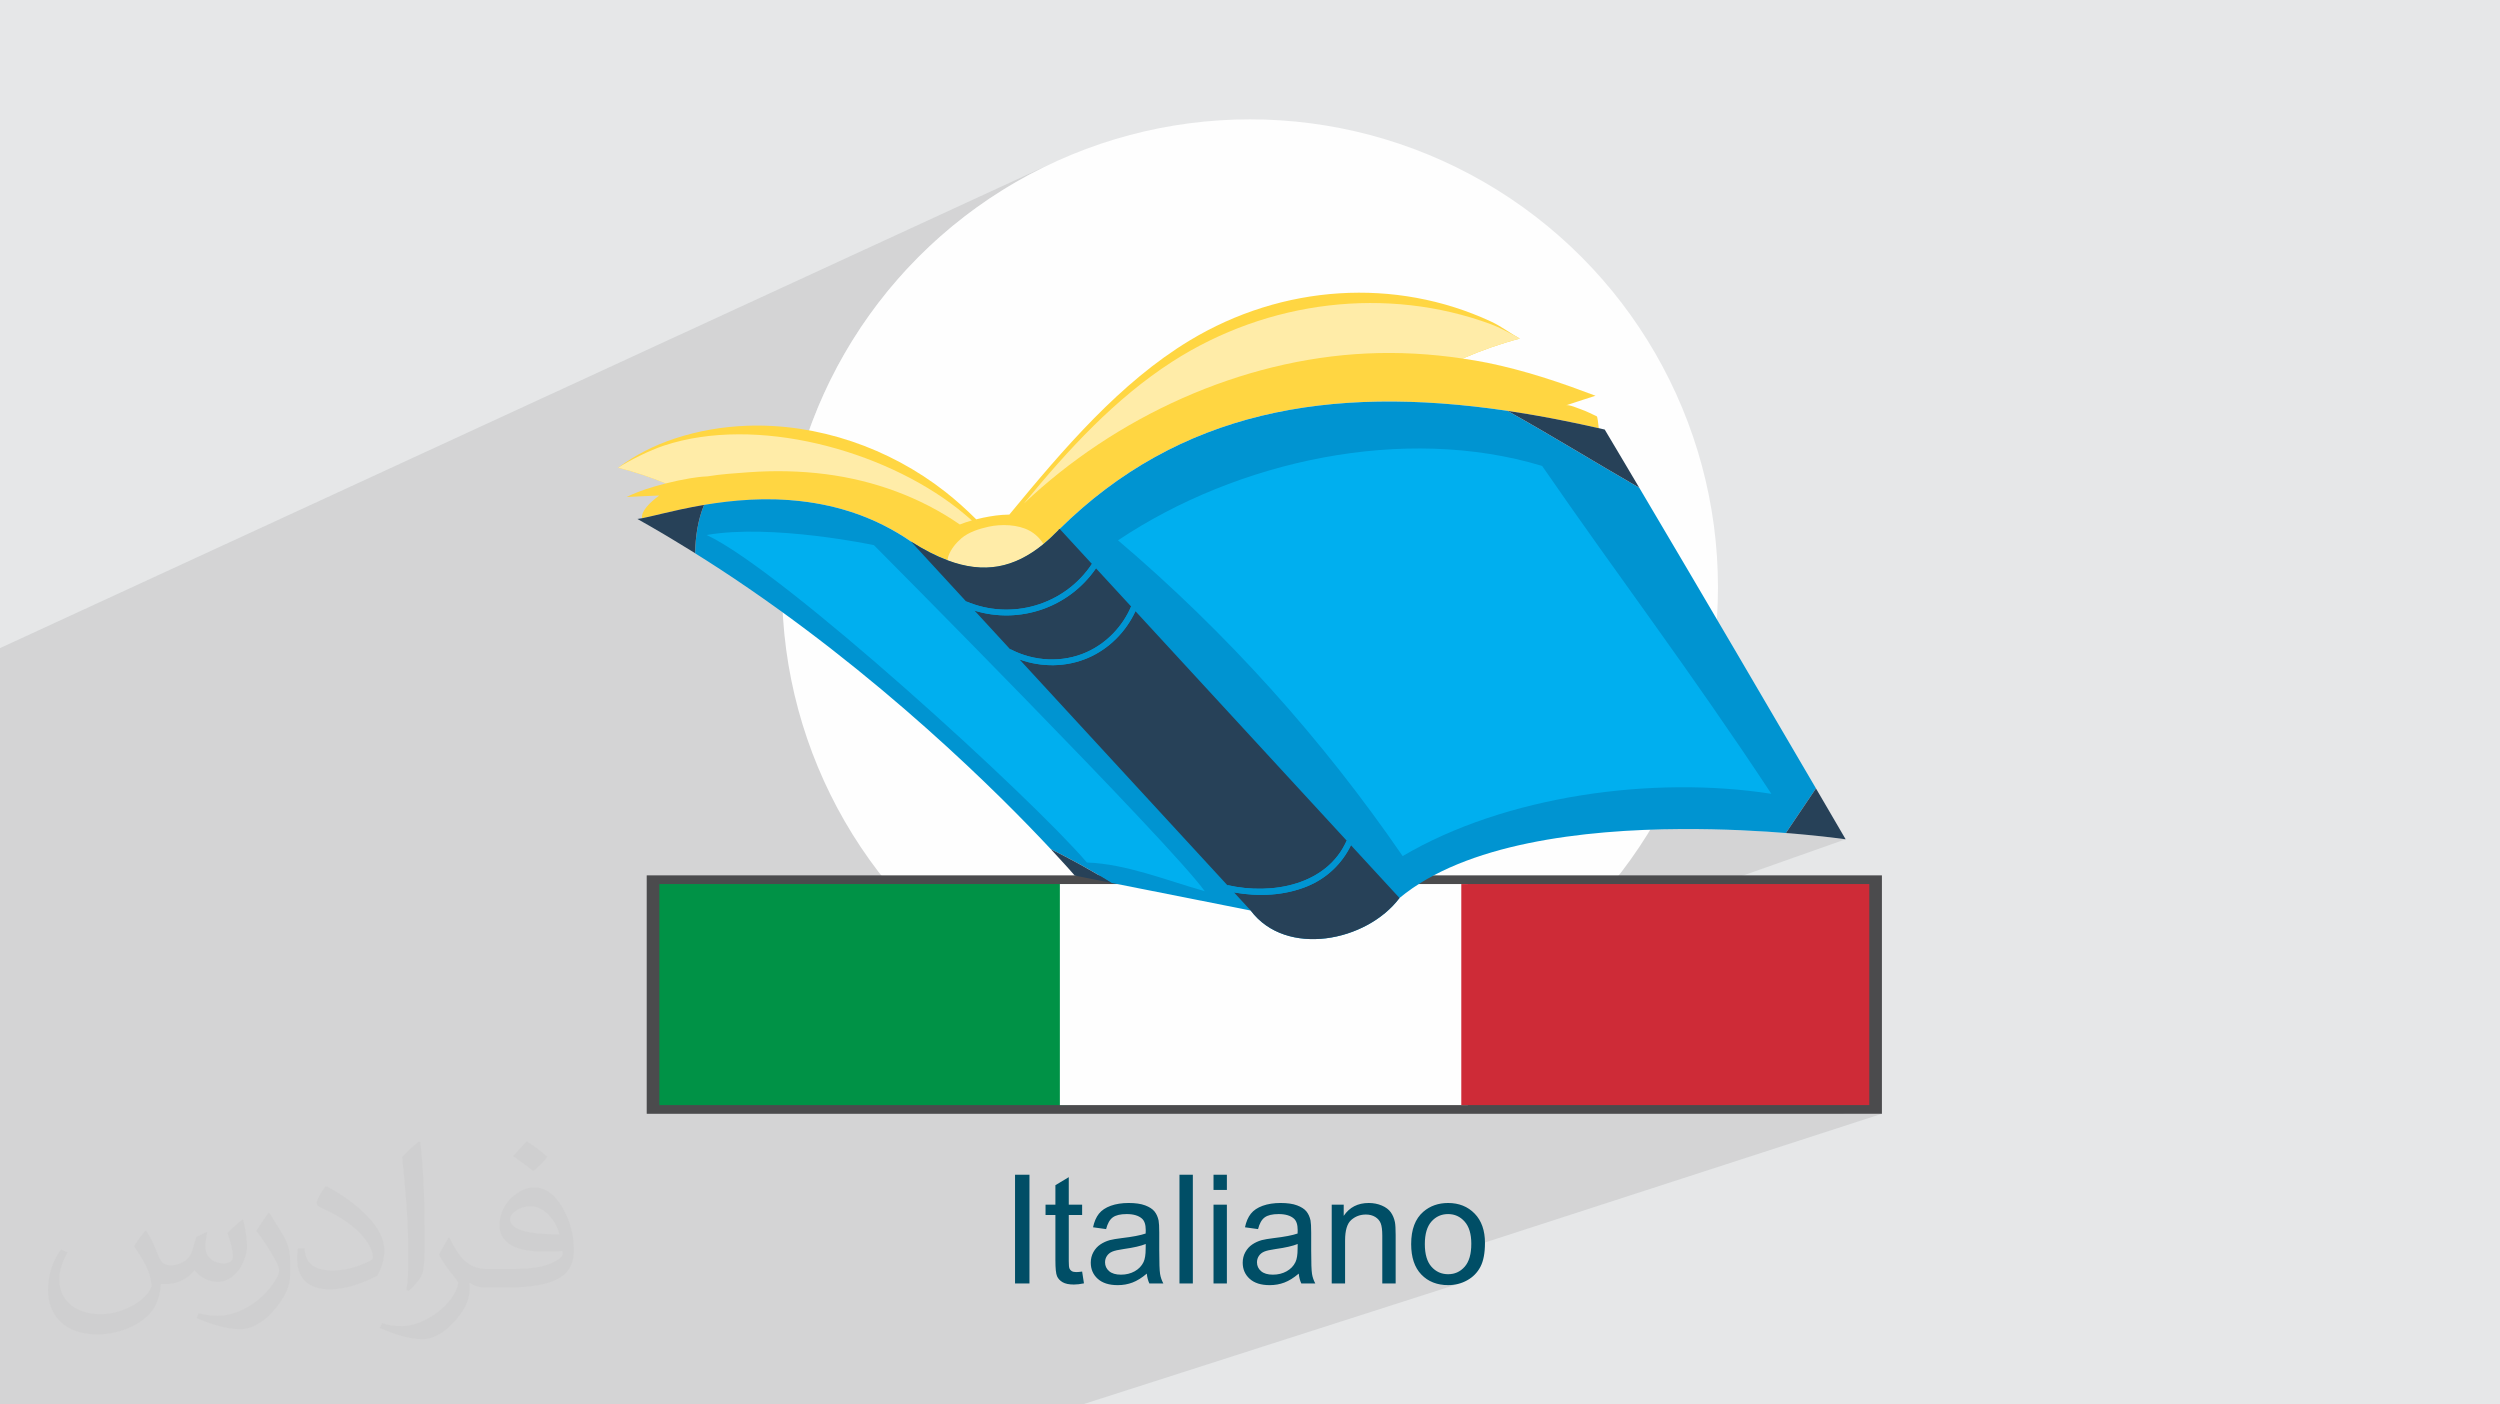<?xml version="1.0" encoding="UTF-8"?>
<!DOCTYPE svg PUBLIC "-//W3C//DTD SVG 1.1//EN" "http://www.w3.org/Graphics/SVG/1.1/DTD/svg11.dtd">
<!-- Creator: CorelDRAW -->
<svg xmlns="http://www.w3.org/2000/svg" xml:space="preserve" width="94.192mm" height="52.917mm" version="1.1" style="shape-rendering:geometricPrecision; text-rendering:geometricPrecision; image-rendering:optimizeQuality; fill-rule:evenodd; clip-rule:evenodd"
viewBox="0 0 9419.16 5291.66"
 xmlns:xlink="http://www.w3.org/1999/xlink"
 xmlns:xodm="http://www.corel.com/coreldraw/odm/2003">
 <defs>
  <style type="text/css">
   <![CDATA[
    .fil6 {fill:#009246}
    .fil5 {fill:#4B4B4D}
    .fil7 {fill:#CE2B37}
    .fil0 {fill:#E6E7E8}
    .fil4 {fill:#FEFEFE}
    .fil3 {fill:#004E66;fill-rule:nonzero}
    .fil9 {fill:#0094D1;fill-rule:nonzero}
    .fil12 {fill:#00AFEF;fill-rule:nonzero}
    .fil11 {fill:#274158;fill-rule:nonzero}
    .fil8 {fill:#FFD642;fill-rule:nonzero}
    .fil10 {fill:#FFECA8;fill-rule:nonzero}
    .fil2 {fill:#373435;fill-opacity:0.031}
    .fil1 {fill:#373435;fill-opacity:0.102}
   ]]>
  </style>
 </defs>
 <g id="Layer_x0020_1">
  <polygon class="fil0" points="-0,0 9419.16,0 9419.16,5291.66 -0,5291.66 "/>
  <path class="fil1" d="M-0 2441.87l0 0 0.19 -0.21 3219.46 -1483.74m195.5 58.17l981.11 291.92 220.77 -95.97 -34.18 16.02 -33.83 17.1 -33.44 18.18 -33.02 19.27 -24.4 15.08 -24.12 15.6 -6.13 4.14 27.87 8.29 172.48 -74.76 -36.28 15.94 -35.9 17 -35.48 18.07 -35.05 19.13 -15.3 8.93 248.82 74.03 33.46 -9.41 43.59 -11.21 43.8 -10.18 43.97 -9.16 44.14 -8.1 44.27 -7.04 44.38 -5.96 44.47 -4.86 44.54 -3.75 44.59 -2.63 11.29 -0.49 11.29 -0.41 11.29 -0.35 11.29 -0.27 11.29 -0.2 11.29 -0.12 11.29 -0.06 11.29 0.01 11.3 0.09 11.29 0.16 11.28 0.22 11.29 0.3 11.29 0.36 11.28 0.44 11.28 0.5 11.27 0.58 11.27 0.64 11.27 0.71 11.27 0.78 11.25 0.84 11.26 0.92 11.25 0.98 11.24 1.05 11.23 1.11 11.23 1.19 11.23 1.25 11.21 1.31 11.21 1.38 11.2 1.45 11.19 1.51 11.18 1.58 10.96 1.61 13.44 -5.64 13.27 -5.55 13.31 -5.42 13.34 -5.3 13.37 -5.16 13.4 -5.04 13.44 -4.91 13.47 -4.78 13.5 -4.65 13.52 -4.51 13.56 -4.37 13.59 -4.24 13.62 -4.1 13.65 -3.96 13.67 -3.82 13.7 -3.68 -568.47 238.36 37.15 -1.03 58.31 -0.22 58.96 1.14 59.62 2.47 60.26 3.77 60.91 5.06 61.56 6.31 62.21 7.54 62.42 8.69 0.17 -0.07 2.23 0.33 2.23 0.35 2.24 0.37 2.23 0.37 2.24 0.38 2.24 0.37 2.23 0.37 2.22 0.36m67.32 10.79l3.62 0.62m32.14 5.6l1.08 0.19 99.77 -40.92 6.62 -2.22 7.5 -2.48 8.19 -2.7 8.71 -2.84 9.04 -2.95 9.2 -2.99 9.18 -2.97 8.97 -2.89 8.59 -2.77 8.03 -2.59 7.29 -2.34 6.36 -2.04 5.27 -1.69 3.98 -1.27 2.52 -0.81 0.88 -0.28 -194.25 79.63m63.44 12.1l7.16 1.42m50.37 10.31l3.61 0.75m44.15 9.48l6.14 1.35 10.77 2.39 10.77 2.42 10.8 2.44 10.82 2.48 10.83 2.51 6.64 11.15 6.68 11.23 6.72 11.3 6.76 11.35 6.78 11.41 6.82 11.45 6.83 11.5 6.86 11.52 1.94 3.28 1.94 3.28 1.94 3.26 1.94 3.27 1.95 3.27 1.95 3.28 1.96 3.28 1.96 3.31 5.95 10.03 5.97 10.06 5.98 10.11 6.01 10.13 6.03 10.17 6.04 10.2 6.06 10.22 6.07 10.24 1.57 2.64 1.56 2.62 1.54 2.61 1.55 2.6 1.55 2.61 1.55 2.61 1.56 2.62 1.57 2.64 -0.06 0.02 -174.15 191.51 18.08 25.43 26.29 36.89 26.32 36.87 26.36 36.88 26.41 36.92 26.47 36.99 26.53 37.07 26.59 37.2 26.67 37.34 26.74 37.52 26.84 37.73 26.93 37.95 27.03 38.21 27.14 38.5 27.25 38.81 27.37 39.15 27.5 39.52 27.63 39.92 27.77 40.34 27.92 40.79 28.07 41.27 28.23 41.78 28.4 42.31 28.57 42.87 28.75 43.46 -368.35 133.04m536.42 -153.46l-7.08 10.5 -7.08 10.5 -7.08 10.5 -7.08 10.5 -7.07 10.5 -7.08 10.5 -7.07 10.5 -7.08 10.5 -7.07 10.5 -7.08 10.5 -7.07 10.5 -7.08 10.5 -7.08 10.51 -7.07 10.5 -7.08 10.5 -7.08 10.5m-108.33 55.46l-0.01 0.01m-30.16 30.42l-0.01 0.01m-96.29 97.11l-0.01 0.01m-5.2 5.24l-4.06 4.1m-294.41 296.95l-0.01 0.01m-1434.05 1446.46l-215.58 217.44 215.58 -217.44m1434.05 -1446.46l0.01 -0.01m294.41 -296.95l4.06 -4.1m5.2 -5.24l0.01 -0.01m96.29 -97.11l0.01 -0.01m30.16 -30.42l0.01 -0.01m-2137.84 -1911.29l-69.79 30.31 0.01 0 69.78 -30.31zm-427.41 4009.05l-109.4 0 -37.92 0 -61.16 0 -6.75 0 -41.58 0 -85.36 0 -36.18 0 -12.96 0 -48.32 0 -37.09 0 -22.29 0 -50.52 0 -38.98 0 -31.99 0 -22.26 0 -2.8 0 -22.27 0 -63.58 0 -5.41 0 -45.5 0 -1.3 0 -3.8 0 -8.57 0 -9.34 0 -13.31 0 -48.31 0 -28.1 0 -25.59 0 -4.69 0 -16.38 0 -0.33 0 -46.84 0 -1.15 0 -3.33 0 -0.93 0 -15.01 0 -8.99 0 -1.75 0 -11.97 0 -16.3 0 -19.54 0 -13.58 0 -12.23 0 -5.17 0 -8.35 0 -25.15 0 -11.72 0 -7.16 0 -13.22 0 -5.3 0 -25.43 0 -5.67 0 -14.49 0 -63.54 0 -0.73 0 -4.3 0 -9.35 0 -1.56 0 -41.07 0 -0.87 0 -14 0 -9.47 0 -0.33 0 -20.61 0 -21.2 0 -23.42 0 -57.27 0 -2.02 0 -26.1 0 -13.57 0 -7.64 0 -2.01 0 -1.26 0 -0.8 0 -24.89 0 -14.14 0 -9.05 0 -52.75 0 -10.2 0 -36.25 0 -1.85 0 -7.87 0 -12.51 0 -3.66 0 -34.7 0 -22.96 0 -48.25 0 -1.72 0 -17.06 0 -12.14 0 -15.93 0 -37.34 0 -18.29 0 -21.44 0 -78.85 0 -1.55 0 -40.3 0 -5.93 0 -47.23 0 -23.76 0 -23.48 0 -34.88 0 -71.16 0 -34.76 0 -163.5 0 -34.23 0 -143.22 0 -68.43 0 -92.24 0 -318.32 0 -4.08 0 -4.06 0 -8.72 0 -5.22 0 -1.38 0 -14.26 0 -8.82 0 -1.62 0 -16.63 0 -13.23 0 -13.82 0 -5.88 0 -17.57 0 -20.63 0 -21.83 0 -20.79 0 -25.62 0 -20.84 0 -18.72 0 -294.77 0 -69.22 0 -22.6 0 -119.46 0 -51.77 0 -20.96 0 -111.37 0 0 -27.61 0 -89.5 0 -4.93 0 -0.24 0 -10.7 0 -0.18 0 -6.15 0 -15.94 0 -35.34 0 -10.82 0 -11.89 0 -20.03 0 -0.21 0 -7.27 0 -142.31 0 -5.5 0 -4.1 0 -41.96 0 -9.41 0 -9.23 0 -2 0 -3.24 0 -3.4 0 -6.19 0 -4.58 0 -9.79 0 -4.02 0 -13.82 0 -3.19 0 -68.4 0 -0.01 0 -401.04 0 -42.16 0 -5.58 0 -136.63 0 -20.71 0 -0.14 0 -6.07 0 -34.66 0 -11.73 0 -13.72 0 -3.64 0 -16.07 0 -5.29 0 -9.59 0 -12.29 0 -0.88 0 -16.14 0 -15.62 0 -12.55 0 -7.84 0 -7.38 0 -14.17 0 -14.08 0 -14.64 0 -6.13 0 -2.28 0 -0.2 0 -39.86 0 -20.05 0 -6.21 0 -108.28 0 -18.35 0 -19.07 0 -6.07 0 -2.59 0 -0.02 0 -4.18 0 -0.11 0 -48.42 0 -115.56 0 -41.15 0 -2.59 0 -140.89 0 -92.51 0 -4.34 0 -0.3 0 -41 0 -107.92 0 -0.07 0 -0.79 0 -9.42 0 -0.21 0 -8.66 0 -0.47 0 -13.51 0 -6.79 0 -3.13 0 -1.83 0 -3.1 0 -0.71 0 -0.59 0 -4.05 0 -48 0 -31.98 0 -13.31 0 -0.33 0 -115.14 0 -5.28 0 -3.04 0 -9.07 0 -347.65 3219.65 -1483.95 725.52 -334.39 -76.03 38.93 -73.83 42.46 -71.54 45.86 -69.13 49.16 -66.6 52.34 -63.98 55.42 -61.23 58.38 -47.68 50.01 -10.7 11.22 -55.42 63.98 -52.34 66.6 -49.16 69.13 -45.86 71.54 -42.46 73.83 -38.93 76.03 -35.31 78.1 -31.57 80.07 -18.73 55.34 7.24 1.38 37.18 8.12 36.99 9.11 36.74 10.06 36.44 10.99 36.08 11.89 35.65 12.77 35.17 13.6 34.63 14.43 34.03 15.21 33.37 15.97 32.64 16.7 31.87 17.41 31.03 18.09 30.13 18.73 29.17 19.35 28.15 19.95 27.08 20.51 -221.82 94.66 20.43 12.57 25.24 16.75 -107.68 45.79 16.34 16.47 25.54 25.77 30.16 30.46 17.76 17.96 155.73 -65.62 12.9 4.65 12.76 4.22 12.62 3.77 12.48 3.34 12.35 2.91 12.23 2.47 12.1 2.04 3.42 0.46 8.57 1.15 11.86 1.18 11.76 0.76 11.65 0.33 11.55 -0.09 11.45 -0.52 1.42 -0.12 9.93 -0.81 11.26 -1.36 11.17 -1.77 11.09 -2.19 11.01 -2.6 10.93 -3.01 10.86 -3.43 10.79 -3.83 10.73 -4.24 -255.39 106.76 -80.2 33.53 19.55 19.8 44.78 45.44 20.36 20.69 96.04 -39.8 9.97 2.84 352.74 -146.1 79.28 -32.83 -10.02 14.37 -10.56 13.78 -4.12 4.9 39.95 -16.52 -9.84 13.74 -10.32 13.22 -10.77 12.7 -11.22 12.17 -11.63 11.65 -12.03 11.1 -12.42 10.57 -12.77 10.02 -13.12 9.47 -13.45 8.91 -13.75 8.36 -14.04 7.78 -14.31 7.22 -14.55 6.65 -215.97 88.84 66.12 71.84 0.66 0.72 0.8 -0.33 16.78 8.24 11.56 4.9 426.71 -173.95 -6.38 13.99 -7 13.66 -7.61 13.32 -8.2 12.94 -8.77 12.55 -9.32 12.13 -9.86 11.69 -10.38 11.23 -10.88 10.74 -11.36 10.23 -11.83 9.7 -12.28 9.15 -12.71 8.56 -13.13 7.97 -13.52 7.34 -13.9 6.69 -17.35 7.18 -103.77 41.98 13.57 -0.56 16.38 -1.45 16.32 -2.24 16.21 -3.01 16.08 -3.81 15.93 -4.6 15.73 -5.41 15.51 -6.21 -191.94 77.52 713.1 774.52 14.46 0 122.85 -45.79 316.17 -117.85 -7.28 15.25 -7.61 13.75 31.01 -11.54 -6.61 12.91 -7.17 12.56 -7.71 12.18 -8.25 11.8 -8.77 11.4 -9.27 10.98 -9.77 10.55 -10.25 10.1 -10.72 9.62 -11.17 9.14 -11.61 8.65 -12.04 8.12 -2.29 1.4 586.11 -216.61 -41.7 15.63 -41.01 16.51 -40.28 17.4 -39.48 18.28 -38.65 19.18 -37.75 20.07 -36.81 20.97 -285.61 105.34 285.89 0 237.76 -86.97 31.9 -11.59 32.56 -10.87 33.15 -10.18 33.71 -9.51 34.2 -8.85 34.66 -8.21 35.05 -7.6 35.41 -7.01 35.72 -6.42 35.97 -5.86 36.17 -5.33 36.33 -4.8 36.44 -4.31 36.49 -3.82 36.51 -3.36 36.46 -2.91 36.37 -2.49 36.23 -2.09 36.05 -1.7 35.81 -1.33 35.52 -0.98 35.18 -0.65 6.9 -0.07 27.9 -0.28 14.85 -0.06 14.76 -0.01 14.68 0.04 14.58 0.1 14.48 0.13 14.38 0.19 14.28 0.23 14.17 0.27 14.05 0.31 13.94 0.35 13.81 0.39 13.7 0.43 13.56 0.46 13.43 0.5 13.3 0.53 13.15 0.56 13.02 0.59 12.86 0.61 12.72 0.64 12.55 0.67 12.4 0.69 12.24 0.72 12.07 0.73 11.9 0.75 11.73 0.77 11.55 0.79 11.36 0.8 11.18 0.81 10.99 0.82 10.8 0.84 2.7 0.21 0.1 -0.03 2.35 0.19 2.31 0.2 2.27 0.19 0.87 0.08 1.38 0.11 2.23 0.19 6.79 0.55 2.56 0.22 2.55 0.22 2.54 0.22 2.53 0.22 2.52 0.21 2.51 0.22 2.48 0.21 2.46 0.2 3.14 0.27 3.12 0.28 3.08 0.28 3.07 0.28 3.03 0.28 3.02 0.28 3 0.28 2.99 0.28 2.51 0.22 2.5 0.23 2.49 0.22 2.48 0.23 2.46 0.23 2.44 0.24 2.43 0.24 2.4 0.24 2.64 0.26 2.61 0.27 2.59 0.25 2.57 0.26 2.54 0.25 2.52 0.25 2.5 0.25 2.48 0.24 2.46 0.25 2.43 0.25 2.42 0.25 2.4 0.25 2.38 0.24 2.36 0.25 2.33 0.25 2.31 0.25 2.09 0.22 2.08 0.22 2.06 0.22 2.05 0.21 2.02 0.22 2.01 0.21 1.98 0.21 1.96 0.2 2.34 0.27 2.3 0.26 2.27 0.26 2.24 0.26 2.21 0.25 2.18 0.25 2.15 0.25 2.12 0.25 1.55 0.17 1.54 0.17 1.53 0.17 1.51 0.17 1.49 0.17 1.48 0.18 1.45 0.17 1.42 0.17 2.19 0.25 2.14 0.26 2.1 0.25 2.04 0.26 2.01 0.25 1.96 0.24 1.93 0.24 1.9 0.23 1.02 0.13 1.02 0.12 1.02 0.12 1.01 0.12 1 0.11 0.99 0.11 0.96 0.11 0.93 0.1 1.74 0.22 1.68 0.21 1.61 0.21 1.56 0.21 1.52 0.2 1.48 0.2 1.44 0.19 1.42 0.2 0.75 0.1 0.76 0.09 0.76 0.09 0.75 0.09 0.74 0.09 0.71 0.08 0.69 0.1 0.66 0.09 1.13 0.16 1.05 0.15 0.99 0.14 0.94 0.13 0.88 0.12 0.85 0.12 0.82 0.12 0.8 0.12 0.49 0.05 0.49 0.06 0.48 0.06 0.48 0.06 0.45 0.06 0.43 0.06 0.4 0.05 0.36 0.05 0.74 0.1 0.69 0.09 0.6 0.08 0.52 0.07 0.43 0.05 0.31 0.04 0.2 0.03 0.07 0.01 -450.33 159.3 -0.01 0 -0.02 0.01 -14.82 5.24 -11.59 4.1 5.12 0 2.41 0 558.2 0 0 832.82 -100.61 32.76 148.17 0 -1547.44 501.82 -0.04 1.59 -1.17 13.16 -1.94 12.23 -2.73 11.3 -3.5 10.37 -4.28 9.44 -5.05 8.51 -5.83 7.58 -6.45 6.67 -6.84 5.78 -7.22 4.88 -7.61 4 -8 3.1 -93.72 30.18 11.01 5.05 12.97 4.35 13.72 3.11 14.46 1.87 15.22 0.62 9.6 -0.28 9.42 -0.85 9.23 -1.41 9.05 -1.98 8.87 -2.54 -745.96 239.29 -677.84 217.44 -23.2 0zm712.08 -228.58l-11.04 3.54 -701.04 225.04m1475.28 -1434.1l659.81 -229.8 852.62 -296.96 -852.61 296.95 -659.82 229.81zm705.54 -526.76l0.02 0 384.4 -136.89 146.69 -52.24 -146.68 52.23 -384.43 136.9zm54.83 0l0.01 0 299.41 -106.46 221.02 -78.59 -221.01 78.58 -299.43 106.47zm176.71 0l0.01 0 26.4 -9.34 452.84 -160.23 -452.83 160.22 -26.42 9.35zm-2859.25 -1414.6l6.8 5.4 6.75 5.46 6.71 5.52 6.68 5.58 6.64 5.62 6.63 5.67 6.6 5.69 6.59 5.72 -212.26 90.15 0.89 0.55 8.98 5.41 8.91 5.23 8.84 5.04 8.77 4.86 6.77 3.63 177.63 -75.21 -13.14 5.66 -12.58 6.51 -11.84 7.41 -10.88 8.42 -7.55 6.85 -7.25 7.25 -6.87 7.63 -6.43 8 -5.93 8.37 -5.36 8.72 -4.72 9.07 -4.02 9.4 -0.74 2.09 -0.64 2.11 -0.56 2.13 -0.47 2.15 -0.4 2.16 -0.34 2.18 -0.28 2.19 -0.23 2.19m75.34 21.36l10.35 1.74 336.08 -141.01 -0.78 0.44 -0.72 0.54 -0.65 0.61 -0.59 0.69 -0.54 0.76 -0.49 0.81 -0.45 0.87 -326.69 137.05m330.91 -141.77l0.86 -0.35 62.85 68.29 523.65 -218.25 49.21 -19.16 49.78 -17.99 50.3 -16.79 50.76 -15.56 51.17 -14.31 51.54 -13.04 51.83 -11.74 52.1 -10.42 52.28 -9.09 52.44 -7.71 52.53 -6.33 52.57 -4.91 52.56 -3.48 29.61 -1.14 22.88 -0.88 52.37 -0.53 6.14 0.11 337.98 -139.2 7.48 1.12 7.49 1.14 7.5 1.16 7.5 1.18 7.51 1.2 7.52 1.23 7.53 1.25 7.54 1.27 3.62 0.62 3.63 0.62 1.79 0.31 1.83 0.31 3.63 0.62 3.62 0.63 3.64 0.63 3.63 0.63 3.64 0.64 6.98 1.22 2.02 0.35 4.98 0.88 7 1.26 7.01 1.27 2.92 0.54 4.09 0.75 7.03 1.3 7.03 1.31 7.04 1.33 3.88 0.74 3.88 0.74 1.11 0.21 2.78 0.54 3.88 0.74 3.89 0.75 3.89 0.75 3.89 0.76 3.89 0.76 7.16 1.42 1.65 0.33 5.51 1.09 7.18 1.44 7.18 1.46 7.19 1.46 7.19 1.48 7.2 1.48 7.2 1.5 3.62 0.75 3.61 0.74 1.49 0.31 2.12 0.44 3.61 0.75 3.61 0.75 3.62 0.77 3.63 0.77 3.63 0.78 7.94 1.7 0.72 0.16 7.23 1.56 5.56 1.23 2.39 0.52 2.21 0.49 5.76 1.28 7.98 1.8 7.98 1.82 7.99 1.83 8 1.85 -90.75 36.88 -204.81 83.22 33.31 8.19 48.91 13.87 -1602.68 648.73 -2.77 2.87 -11.6 10.99 -12.09 10.46 -12.56 9.9 -13.03 9.32 -13.47 8.71 -13.89 8.09 -14.31 7.43 -14.7 6.76m1534.98 -764.65l296.76 -121.07 -76.68 31.28 -220.08 89.79zm-96.93 -13.77l305.14 -124.95 -71.22 29.16 -233.92 95.79zm954.13 1623.73l7.38 -2.61 0.01 0m0.02 -0.01l451.6 -159.77 -459.01 162.39 -19.02 6.73m-50.15 0l96.34 -34.13m-252.23 34.13l337.45 -120.07m-814.32 -1488.21l0.01 0 256.6 -104.17 -256.61 104.17z"/>
  <path class="fil2" d="M550.85 4636.82c17.98,27.25 29.64,53.44 41.02,82.55 8.46,16.94 12.95,48.16 52.65,48.16 11.63,0 28.32,-3.43 43.13,-11.63 16.66,-8.74 29.36,-21.97 35.99,-42.06l15.87 -53.44 38.63 -19.05 2.64 2.64c-5.28,20.12 -6.6,39.42 -6.6,54.51 0,44.7 38.63,61.65 69.32,61.65 17.98,0 34.14,-8.74 34.14,-25.15 0,-21.16 -8.99,-57.15 -20.65,-89.43 17.98,-17.98 35.99,-35.99 56.62,-50.55l3.17 1.6c8.99,38.1 14.02,75.67 14.02,100.81 0,24.61 -10.85,51.87 -19.84,69.6 -18.52,34.92 -51.33,62.71 -91.01,62.71 -30.15,0 -63.75,-15.09 -86.79,-43.13l-1.32 0c-21.69,27 -55.3,51.33 -109.02,51.33l-16.66 0c-2.64,35.46 -10.31,60.58 -21.97,83.08 -32,62.43 -127,106.63 -216.43,106.63 -124.36,0 -186.79,-71.7 -186.79,-167.21 0,-59 19.3,-113.77 48.95,-152.65l24.33 10.06c-18.52,35.46 -30.96,68.78 -30.96,101.6 0,89.43 72.77,132.03 156.64,132.03 77.8,0 174.09,-49.48 191.57,-106.88 -6.6,-62.71 -30.15,-92.07 -66.14,-149.22 10.85,-19.05 24.87,-38.1 42.34,-58.47l3.17 0 0 0 0 0 -0.02 -0.09zm1434.31 -336.55c26.19,16.41 51.87,35.71 76.99,57.94 -14.02,19.84 -31.5,37.85 -53.19,53.72 -25.15,-20.37 -50.27,-37.85 -75.95,-56.36 17.45,-19.58 34.67,-38.35 52.12,-55.3l0 0 0 0 0 0 0 0 0 0 0.03 0zm13.49 244.48c-42.34,0 -76.99,27.79 -76.99,48.41 0,44.2 84.66,57.94 186,57.4 -12.7,-51.87 -57.15,-105.84 -109.02,-105.84l0.01 0.03zm-95 236.55c55.04,0 103.2,-1.6 139.95,-10.85 41.02,-10.31 75.67,-30.96 75.67,-45.24 0,-3.71 0,-8.2 -1.32,-11.91 -23.01,2.11 -49.48,2.11 -72.49,2.11 -74.6,0 -131.75,-16.94 -154.25,-58.75 -5.56,-11.63 -9.52,-24.61 -9.52,-39.42 0,-40.49 17.45,-79.91 48.16,-107.16 25.65,-22.48 53.97,-36.5 82.8,-36.5 52.12,0 93.65,41.81 122.76,107.7 15.87,35.99 26.72,77.52 26.72,129.92 0,34.92 -9.52,64.29 -31.22,85.98 -40.49,39.17 -115.09,53.97 -229.39,53.97l-51.87 0 0 0 -13.49 0c-28.32,0 -48.69,-5.03 -64.82,-17.45l-2.64 0c0.79,6.6 1.32,12.95 1.32,19.05 0,25.65 -8.46,58.47 -25.65,84.66 -50.8,75.41 -105.84,108.2 -153.47,108.2 -48.16,0 -107.16,-18.52 -160.35,-42.6l9.52 -18.52c17.2,7.14 41.02,11.91 73.81,11.91 85.98,0 198.96,-82.55 212.98,-163.25 -3.17,-6.6 -8.99,-15.34 -17.2,-24.61 -25.15,-29.9 -41.02,-54.76 -55.83,-80.95 12.7,-25.15 24.33,-45.24 35.18,-63.5l4.5 -0.53c36.78,74.88 70.1,117.73 144.45,117.73l11.63 0 0 0 53.97 0 0 0 0 0 0 0 0 0 0 0 0.09 0.01zm-372.54 79.12c6.35,-34.39 6.88,-73.02 6.88,-109.02l0 -53.44c0,-99.75 -12.7,-244.73 -23.01,-339.19 17.98,-19.3 43.13,-42.06 62.97,-57.4l5.82 1.6c13.49,118.8 16.66,256.39 16.66,383.64 0,33.35 -1.32,65.89 -4.5,89.69 -1.85,30.15 -19.3,52.91 -56.62,87.83l-8.2 -3.71zm-383.38 -157.43c1.85,46.84 24.87,83.62 105.31,83.62 50.01,0 92.33,-12.95 139.17,-35.18 8.46,-3.71 12.95,-8.74 12.95,-12.95 0,-29.36 -22.48,-68.25 -60.32,-103.71 -36.78,-33.35 -85.47,-62.71 -130.96,-82.3 -15.62,-6.6 -20.65,-13.49 -20.65,-20.12 0,-13.49 17.98,-41.81 32.82,-62.18l5.03 -0.53c52.12,27.25 110.34,67.74 153.47,112.7 39.17,41.53 63.5,83.62 63.5,129.39 0,33.86 -10.31,65.61 -27,95.25 -57.15,28.83 -118.01,50.8 -178.33,50.8 -73.28,0 -123.29,-34.39 -123.29,-115.09 0,-8.74 0,-22.22 3.17,-39.7l25.15 0 0 0 0 0 0 0 0 0 0 0 -0.02 0zm-132.57 -133.1l45.52 73.56c16.66,27.25 32.28,56.9 32.28,103.71l0 59.79c0,48.41 -30.96,100.28 -80.95,151.61 -39.17,34.67 -73.81,49.48 -105.84,49.48 -47.62,0 -102.13,-14.81 -165.1,-41.81l7.14 -18.52c19.84,5.28 42.85,9.78 71.17,9.78 90.5,-0.53 183.08,-66.67 225.42,-147.37 5.03,-9.27 6.88,-17.98 6.88,-24.08 0,-9.27 -5.03,-19.58 -8.99,-28.83 -23.01,-43.38 -48.69,-83.08 -76.99,-119.86 14.81,-23.29 29.64,-45.77 45.77,-68l3.71 0.53 0 0 0 0 0 0 0 0 0 0 -0.02 0.01z"/>
  <g id="_1538371116592">
   <path class="fil3" d="M3824.32 4835.7l0 -409.66 54.35 0 0 409.66 -54.35 0zm252.79 -44.92l6.86 44.44c-14.1,2.96 -26.79,4.48 -37.85,4.48 -18.22,0 -32.32,-2.86 -42.43,-8.67 -10.01,-5.81 -17.07,-13.36 -21.17,-22.8 -4.1,-9.44 -6.11,-29.27 -6.11,-59.5l0 -171.07 -37.18 0 0 -38.9 37.18 0 0 -73.43 50.35 -30.23 0 103.66 50.35 0 0 38.9 -50.35 0 0 173.93c0,14.41 0.86,23.66 2.68,27.75 1.71,4.1 4.57,7.34 8.58,9.83 4,2.38 9.72,3.62 17.16,3.62 5.53,0 12.87,-0.67 21.93,-2.01zm243.64 7.73c-18.7,15.92 -36.72,27.08 -53.97,33.66 -17.27,6.58 -35.76,9.82 -55.6,9.82 -32.61,0 -57.69,-7.92 -75.23,-23.84 -17.56,-15.83 -26.32,-36.14 -26.32,-60.83 0,-14.5 3.34,-27.76 9.92,-39.77 6.67,-12.02 15.34,-21.55 26.03,-28.79 10.77,-7.25 22.78,-12.78 36.23,-16.51 9.92,-2.57 24.89,-5.05 44.82,-7.53 40.62,-4.76 70.67,-10.58 89.83,-17.25 0.19,-6.87 0.28,-11.26 0.28,-13.07 0,-20.4 -4.77,-34.81 -14.3,-43.2 -12.87,-11.34 -32.04,-16.98 -57.4,-16.98 -23.75,0 -41.29,4.21 -52.55,12.5 -11.34,8.29 -19.64,22.99 -25.08,44.15l-49.2 -6.87c4.48,-21.07 11.82,-38.14 22.12,-51.1 10.3,-12.97 25.18,-22.89 44.63,-29.95 19.35,-6.96 41.96,-10.49 67.51,-10.49 25.36,0 46.06,2.96 61.99,8.97 15.82,6 27.55,13.44 34.99,22.5 7.44,9.06 12.68,20.5 15.73,34.33 1.63,8.58 2.48,24.03 2.48,46.25l0 66.75c0,46.62 1.05,76.09 3.15,88.59 2.01,12.48 6.2,24.41 12.3,35.85l-52.64 0c-5.05,-10.59 -8.29,-22.98 -9.72,-37.19zm-4.01 -111.57c-18.31,7.44 -45.77,13.74 -82.38,18.88 -20.79,2.95 -35.48,6.29 -44.06,10.02 -8.58,3.72 -15.16,9.15 -19.84,16.21 -4.67,7.14 -7.05,15.07 -7.05,23.83 0,13.26 5.05,24.41 15.25,33.29 10.21,8.86 25.09,13.34 44.64,13.34 19.35,0 36.61,-4.19 51.77,-12.68 15.06,-8.38 26.22,-19.93 33.28,-34.52 5.44,-11.34 8.11,-28.03 8.11,-50.06l0.28 -18.31zm127.11 148.76l0 -409.66 50.35 0 0 409.66 -50.35 0zm128.26 -352.45l0 -57.21 50.35 0 0 57.21 -50.35 0zm0 352.45l0 -296.94 50.35 0 0 296.94 -50.35 0zm321.07 -37.19c-18.7,15.92 -36.72,27.08 -53.98,33.66 -17.26,6.58 -35.75,9.82 -55.59,9.82 -32.61,0 -57.69,-7.92 -75.23,-23.84 -17.56,-15.83 -26.32,-36.14 -26.32,-60.83 0,-14.5 3.34,-27.76 9.92,-39.77 6.67,-12.02 15.34,-21.55 26.03,-28.79 10.77,-7.25 22.78,-12.78 36.23,-16.51 9.92,-2.57 24.89,-5.05 44.82,-7.53 40.62,-4.76 70.66,-10.58 89.83,-17.25 0.19,-6.87 0.28,-11.26 0.28,-13.07 0,-20.4 -4.77,-34.81 -14.3,-43.2 -12.87,-11.34 -32.05,-16.98 -57.4,-16.98 -23.75,0 -41.29,4.21 -52.55,12.5 -11.35,8.29 -19.64,22.99 -25.08,44.15l-49.21 -6.87c4.49,-21.07 11.83,-38.14 22.13,-51.1 10.3,-12.97 25.17,-22.89 44.63,-29.95 19.35,-6.96 41.96,-10.49 67.51,-10.49 25.36,0 46.06,2.96 61.98,8.97 15.83,6 27.56,13.44 35,22.5 7.44,9.06 12.68,20.5 15.73,34.33 1.63,8.58 2.48,24.03 2.48,46.25l0 66.75c0,46.62 1.05,76.09 3.15,88.59 2.01,12.48 6.2,24.41 12.3,35.85l-52.64 0c-5.05,-10.59 -8.3,-22.98 -9.72,-37.19zm-4.01 -111.57c-18.31,7.44 -45.77,13.74 -82.39,18.88 -20.78,2.95 -35.47,6.29 -44.06,10.02 -8.57,3.72 -15.15,9.15 -19.83,16.21 -4.67,7.14 -7.05,15.07 -7.05,23.83 0,13.26 5.05,24.41 15.25,33.29 10.21,8.86 25.09,13.34 44.64,13.34 19.35,0 36.61,-4.19 51.77,-12.68 15.06,-8.38 26.22,-19.93 33.28,-34.52 5.44,-11.34 8.11,-28.03 8.11,-50.06l0.28 -18.31zm128.26 148.76l0 -296.94 45.2 0 0 42.15c21.74,-32.34 53.21,-48.45 94.31,-48.45 17.93,0 34.33,3.24 49.29,9.63 14.98,6.39 26.23,14.88 33.67,25.27 7.43,10.4 12.68,22.79 15.64,37.09 1.81,9.35 2.77,25.65 2.77,48.92l0 182.33 -50.36 0 0 -180.42c0,-20.5 -1.9,-35.85 -5.82,-45.96 -3.91,-10.11 -10.86,-18.21 -20.78,-24.31 -9.92,-6.01 -21.65,-9.07 -35,-9.07 -21.36,0 -39.76,6.77 -55.31,20.41 -15.54,13.55 -23.26,39.38 -23.26,77.33l0 162.02 -50.35 0zm299.32 -148.48c0,-54.82 15.26,-95.44 45.87,-121.85 25.46,-21.94 56.65,-32.91 93.36,-32.91 40.72,0 74.09,13.35 100.03,40.05 25.84,26.6 38.81,63.51 38.81,110.52 0,38.14 -5.72,68.08 -17.17,89.93 -11.44,21.83 -28.13,38.8 -50.05,50.91 -21.85,12.11 -45.79,18.12 -71.62,18.12 -41.58,0 -75.14,-13.25 -100.79,-39.86 -25.66,-26.6 -38.44,-64.94 -38.44,-114.91zm51.5 0.11c0,37.95 8.29,66.36 24.89,85.15 16.69,18.88 37.57,28.32 62.84,28.32 24.98,0 45.77,-9.44 62.46,-28.42 16.58,-18.97 24.89,-47.87 24.89,-86.68 0,-36.62 -8.4,-64.37 -25.08,-83.16 -16.7,-18.88 -37.48,-28.32 -62.27,-28.32 -25.27,0 -46.15,9.35 -62.84,28.14 -16.6,18.78 -24.89,47.1 -24.89,84.97z"/>
   <g>
    <circle class="fil4" cx="4709.58" cy="2212.83" r="1763.17"/>
    <g>
     <g>
      <polygon class="fil5" points="2436.61,4196.38 3977.15,4196.38 4005.87,4196.38 5521.16,4196.38 5546.44,4196.38 7090.42,4196.38 7090.42,3298.06 5546.44,3298.06 5521.16,3298.06 4005.87,3298.06 3977.15,3298.06 2436.61,3298.06 "/>
      <g>
       <rect class="fil6" x="2484.18" y="3330.8" width="1537.19" height="832.82"/>
       <rect class="fil4" x="3993.23" y="3330.8" width="1537.19" height="832.82"/>
       <rect class="fil7" x="5505.66" y="3330.8" width="1537.19" height="832.82"/>
      </g>
     </g>
     <g>
      <path class="fil8" d="M5957.25 1542.39c-10.58,-3.63 -46.04,-18.91 -56.18,-15.49 32.66,-11.01 110.33,-35.83 110.33,-35.83 0,0 -75.69,-28.13 -93.65,-34.47 -35.8,-12.71 -71.81,-24.83 -108.07,-36.16 -68.04,-21.15 -136.96,-39.66 -206.83,-53.83 -30.6,-6.19 -61.43,-11.07 -92.31,-15.75 70.49,-30.57 142.5,-55.93 215.64,-75.16 -38.73,-21.48 -69.41,-46.19 -109.3,-64.63 -359.57,-166.56 -784.35,-139.74 -1134.32,71.54 -261.83,158.05 -474.29,407.09 -679.72,656.18 -8.75,0.14 -17.47,0.39 -26.19,1.06 -29.35,2.17 -63.69,7.9 -98.6,16.8 -37.16,-36.96 -75.81,-71.88 -116.47,-103.77 -210.55,-164.97 -480.58,-258.65 -747.61,-248.76 -91.71,3.42 -183.13,18.84 -271.6,48.09 -76.65,25.23 -148.88,61.66 -213.63,110.02 61.56,15.16 121.17,35.37 179.29,59.23 -51.62,12.91 -102.88,29.38 -147.25,51.05 40.12,-2.29 81.33,-3.76 122.81,-5.53 -34.88,25.76 -69.2,59.17 -64.36,85.45 0.97,-0.2 1.92,-0.33 2.93,-0.52 4.58,-0.93 9.49,-1.99 14.77,-3.17 2.86,-0.59 5.76,-1.26 8.83,-1.91 5.14,-1.18 10.5,-2.44 16.19,-3.76 10.96,-2.57 23.2,-5.46 36.08,-8.55 20.72,-4.88 43.51,-10.22 68.73,-15.62 0.67,-0.14 1.34,-0.27 2.07,-0.4 12.76,-2.76 25.98,-5.47 39.78,-8.1 0.36,-0.07 0.74,-0.2 1.13,-0.27 12.82,-2.44 26.05,-4.88 39.63,-7.18 1.14,-0.19 2.17,-0.39 3.3,-0.59l0 0.07c210.9,-35.72 511.12,-47.04 779.44,137.75 48.89,31.36 94.54,54.61 137.85,70.83 138.38,51.98 251.72,28.72 361.53,-61.21 18.73,-15.35 37.34,-32.81 56.02,-51.98 1.14,-2.37 2.69,-4.28 5.08,-5.07 449.48,-443.11 1013.04,-544.51 1686.96,-444.9 -0.11,-0.07 -0.19,-0.07 -0.27,-0.13 5.93,0.85 11.94,1.97 17.86,2.9 19.95,2.96 39.95,6.12 60.07,9.55 9.66,1.65 19.32,3.3 29.03,5.01 18.61,3.22 37.32,6.66 56.1,10.21 10.35,1.98 20.71,3.95 31.09,5.99 19.07,3.76 38.25,7.65 57.46,11.66 9.65,1.99 19.24,3.96 28.94,6.06 21.15,4.48 42.43,9.29 63.76,14.24 -1.93,-17.99 -4.7,-43.55 -7.61,-44.94 -19.35,-8.82 -38.68,-19.16 -58.73,-26.01z"/>
      <path class="fil9" d="M6841.96 2970.43c-75.16,-128.6 -181.9,-311.02 -300.24,-512.62 -116.89,-199.17 -245.03,-416.83 -365.52,-620.21 -166.27,-95.33 -329.22,-196.4 -496.65,-289.75 -673.92,-99.61 -1237.48,1.79 -1686.96,444.9 -2.39,0.79 -3.94,2.7 -5.08,5.07 -18.68,19.17 -37.29,36.63 -56.02,51.98 -109.81,89.93 -223.15,113.19 -361.53,61.21 -43.31,-16.22 -88.96,-39.47 -137.85,-70.83 -268.32,-184.79 -568.54,-173.47 -779.44,-137.75 -23.22,56.65 -32.66,119.51 -33.59,181.89 -1.59,-0.99 -3.21,-1.97 -4.81,-2.96l0 0.33c33.19,20.76 66.14,41.64 98.57,62.85 599.06,392 1059.43,854.75 1245.9,1054.44 75.8,38.21 150.53,78.59 222.58,123.66l6.49 3.82 -19.02 -3.76 543.42 107.92 0.18 0.2c133.37,176.88 436.47,117.26 560.49,-47.51 248.49,-205.95 691.6,-257.6 1060.56,-259.7 158.85,-0.92 303.65,7.25 413.49,16.34 -6.15,-0.47 -11.85,-0.99 -18.2,-1.51 37.76,-56.01 75.46,-112.01 113.23,-168.01z"/>
      <path class="fil10" d="M5711.02 1266.93c-31.12,-15.87 -59.47,-32.74 -93.6,-45.32 -390.09,-144.02 -839.65,-91.25 -1200.54,140.91 -214.01,137.77 -392.15,330.6 -559.23,534.63 345.01,-326.51 816.89,-543.45 1292.63,-565.39 120.38,-5.59 241.14,1.24 360.26,19.1 70.49,-30.57 142.5,-55.93 215.64,-75.16 -5.19,-2.84 -10.21,-5.8 -15.16,-8.77z"/>
      <path class="fil10" d="M2665.36 1794.78c51.67,-8.5 104.83,-11.8 154.43,-15.42 97.48,-7.05 195.71,-5.27 292.72,7.31 180.04,23.46 354.16,86.04 503.73,189.41 14.9,-5.86 30.1,-10.87 45.42,-15.22 -17.56,-15.28 -35.21,-30.37 -53.4,-44.66 -282.86,-221.69 -759.68,-351.81 -1105.76,-237.64 -55.07,18.19 -130.55,55.86 -173.76,83.67 61.56,15.16 121.17,35.37 179.29,59.23 31.01,-7.71 62.13,-14.5 92.03,-19.43 18.38,-3.04 41.64,-6.33 65.3,-7.25z"/>
      <path class="fil10" d="M3931.49 2049.8c-12.54,-20.68 -30.7,-38.2 -51.95,-50 -43.86,-24.25 -107.76,-25.82 -155.35,-15.28 -35,7.84 -74.86,20.15 -102.44,44 -20.49,17.73 -38.4,39.79 -48.13,65.29 -2.1,5.54 -3.11,11.34 -3.66,17.2 138.38,51.98 251.72,28.72 361.53,-61.21z"/>
      <path class="fil11" d="M6163.79 1816.65c-16.21,-27.34 -32.28,-54.48 -48.11,-81.16 -5.25,-8.84 -10.4,-17.46 -15.58,-26.23 -18.31,-30.77 -36.44,-61.27 -54.09,-90.91 -28.92,-6.73 -57.62,-13.12 -86.18,-19.25 -9.7,-2.1 -19.29,-4.07 -28.94,-6.06 -19.21,-4.01 -38.39,-7.9 -57.46,-11.66 -10.38,-2.04 -20.74,-4.01 -31.09,-5.99 -18.78,-3.55 -37.49,-6.99 -56.1,-10.21 -9.71,-1.71 -19.37,-3.36 -29.03,-5.01 -20.12,-3.43 -40.12,-6.59 -60.07,-9.55 -5.92,-0.93 -11.93,-2.05 -17.86,-2.9 0.08,0.06 0.16,0.06 0.27,0.13 167.43,93.35 330.38,194.42 496.65,289.75 0,0 0,0 0.04,0 -4.21,-7.05 -8.25,-13.9 -12.45,-20.95z"/>
      <path class="fil11" d="M4924.42 3339.63c-86.2,35.06 -183.42,39.34 -275.1,22.67l62.89 68.32 0.18 0.2c133.37,176.88 436.47,117.26 560.49,-47.51l-182.97 -198.69c-33.72,69.76 -91.93,125.17 -165.49,155.01z"/>
      <path class="fil11" d="M4099.15 2478.76c-82.09,35.31 -174.84,35.84 -257.91,5.86l782.6 850.01c170.08,39 376.37,-0.87 449.95,-167.47l-795.8 -864.37c-36.16,77.74 -99.4,141.77 -178.84,175.97z"/>
      <path class="fil11" d="M3931.49 2049.8c-109.81,89.93 -223.15,113.19 -361.53,61.21 -43.31,-16.22 -88.96,-39.47 -137.85,-70.83l207.42 225.32c169.54,72.93 370.58,15.48 474.45,-140.85l-121.39 -131.9c-2.39,0.79 -3.94,2.7 -5.08,5.07 -18.68,19.17 -37.29,36.63 -56.02,51.98z"/>
      <path class="fil11" d="M3671.99 2300.74l133.17 144.68c0.49,0.21 0.95,0.14 1.46,0.39 88.3,46.52 196.39,52.32 287.92,11.08 75.12,-33.93 134.8,-96.46 167.13,-171.89l-132.44 -143.82c-102.36,149.29 -289.25,211.15 -457.24,159.56z"/>
      <path class="fil12" d="M4212.36 2035.71c407.83,346.99 769.4,748.21 1072.35,1189.75 387.4,-228.41 944.84,-303.98 1389.18,-234.61 -307.66,-466.83 -583.51,-828.39 -863.64,-1235.35 -518.35,-157.05 -1147.62,-20.95 -1597.89,280.21z"/>
      <path class="fil12" d="M4094.99 3249.57c148.74,5.41 300.92,67.79 444.13,108.25 -129.34,-180.84 -1246.61,-1303.99 -1246.61,-1303.99 0,0 -383.44,-81.24 -629.93,-38.15 287.97,134.59 1226.01,992.11 1432.41,1233.89z"/>
      <path class="fil11" d="M6841.96 2970.43l0 0c-37.77,56 -75.47,112 -113.23,168.01 6.35,0.52 12.05,1.04 18.2,1.51 6.82,0.59 13.62,1.18 20.15,1.72 8.43,0.72 16.5,1.5 24.45,2.23 6.71,0.59 13.33,1.19 19.71,1.85 7.08,0.71 13.85,1.38 20.45,2.03 6.57,0.67 12.96,1.32 19.09,1.99 5.6,0.58 11.06,1.18 16.25,1.71 6.28,0.73 12.18,1.38 17.81,2.05 4.15,0.45 8.21,0.91 11.97,1.37 5.92,0.67 11.25,1.38 16.27,1.98 2.7,0.34 5.51,0.66 7.95,0.92 4.74,0.59 8.69,1.12 12.45,1.64 1.99,0.27 4.12,0.47 5.82,0.73 3.11,0.46 5.35,0.73 7.46,1.06 1.29,0.13 2.68,0.33 3.58,0.45 2.06,0.27 3.56,0.47 3.56,0.47 0,0 -1.32,-2.17 -3.25,-5.47 -10.63,-18.24 -49.82,-85.51 -108.69,-186.25z"/>
      <path class="fil11" d="M2652.67 1902.43l0 -0.07c-1.13,0.2 -2.16,0.4 -3.3,0.59 -13.58,2.3 -26.81,4.74 -39.63,7.18 -0.39,0.07 -0.77,0.2 -1.13,0.27 -13.8,2.63 -27.02,5.34 -39.78,8.1 -0.73,0.13 -1.4,0.26 -2.07,0.4 -25.22,5.4 -48.01,10.74 -68.73,15.62 -12.88,3.09 -25.12,5.98 -36.08,8.55 -5.69,1.32 -11.05,2.58 -16.19,3.76 -3.07,0.65 -5.97,1.32 -8.83,1.91 -5.28,1.18 -10.19,2.24 -14.77,3.17 -1.85,0.32 -3.68,0.72 -5.4,0.98 -5.64,1.06 -10.89,1.91 -15.29,2.37 34.23,19.17 68.05,38.75 101.54,58.57 9.69,5.73 19.23,11.53 28.86,17.26 24.07,14.49 48.01,28.99 71.74,43.75 5.15,3.23 10.38,6.26 15.47,9.48 0.93,-62.38 10.37,-125.24 33.59,-181.89z"/>
      <path class="fil11" d="M4181.32 3322.64c-72.05,-45.07 -146.78,-85.45 -222.58,-123.66l-0.02 0c21.23,22.72 38.81,41.9 52.78,57.38 0.77,0.86 1.68,1.84 2.41,2.7 3.87,4.22 7.3,8.1 10.57,11.66 1,1.12 2.07,2.37 3.01,3.42 2.72,3.04 5.19,5.8 7.37,8.31 1.24,1.38 2.4,2.7 3.46,3.89 1.67,1.9 3.31,3.82 4.62,5.27 0.98,1.12 1.81,2.04 2.56,2.89 0.83,0.99 1.84,2.18 2.39,2.78 0.75,0.85 1.49,1.7 1.49,1.7l138.43 27.48 -6.49 -3.82z"/>
      <path class="fil9" d="M3639.53 2265.5l32.46 35.24c167.99,51.59 354.88,-10.27 457.24,-159.56l-15.25 -16.53c-103.87,156.33 -304.91,213.78 -474.45,140.85z"/>
      <path class="fil9" d="M4094.54 2456.89c-91.53,41.24 -199.62,35.44 -287.92,-11.08 -0.51,-0.25 -0.97,-0.18 -1.46,-0.39l36.08 39.2c83.07,29.98 175.82,29.45 257.91,-5.86 79.44,-34.2 142.68,-98.23 178.84,-175.97l-16.32 -17.79c-32.33,75.43 -92.01,137.96 -167.13,171.89z"/>
      <path class="fil9" d="M4623.84 3334.63l25.48 27.67c91.68,16.67 188.9,12.39 275.1,-22.67 73.56,-29.84 131.77,-85.25 165.49,-155.01l-16.12 -17.46c-73.58,166.6 -279.87,206.47 -449.95,167.47z"/>
     </g>
    </g>
   </g>
  </g>
 </g>
</svg>
